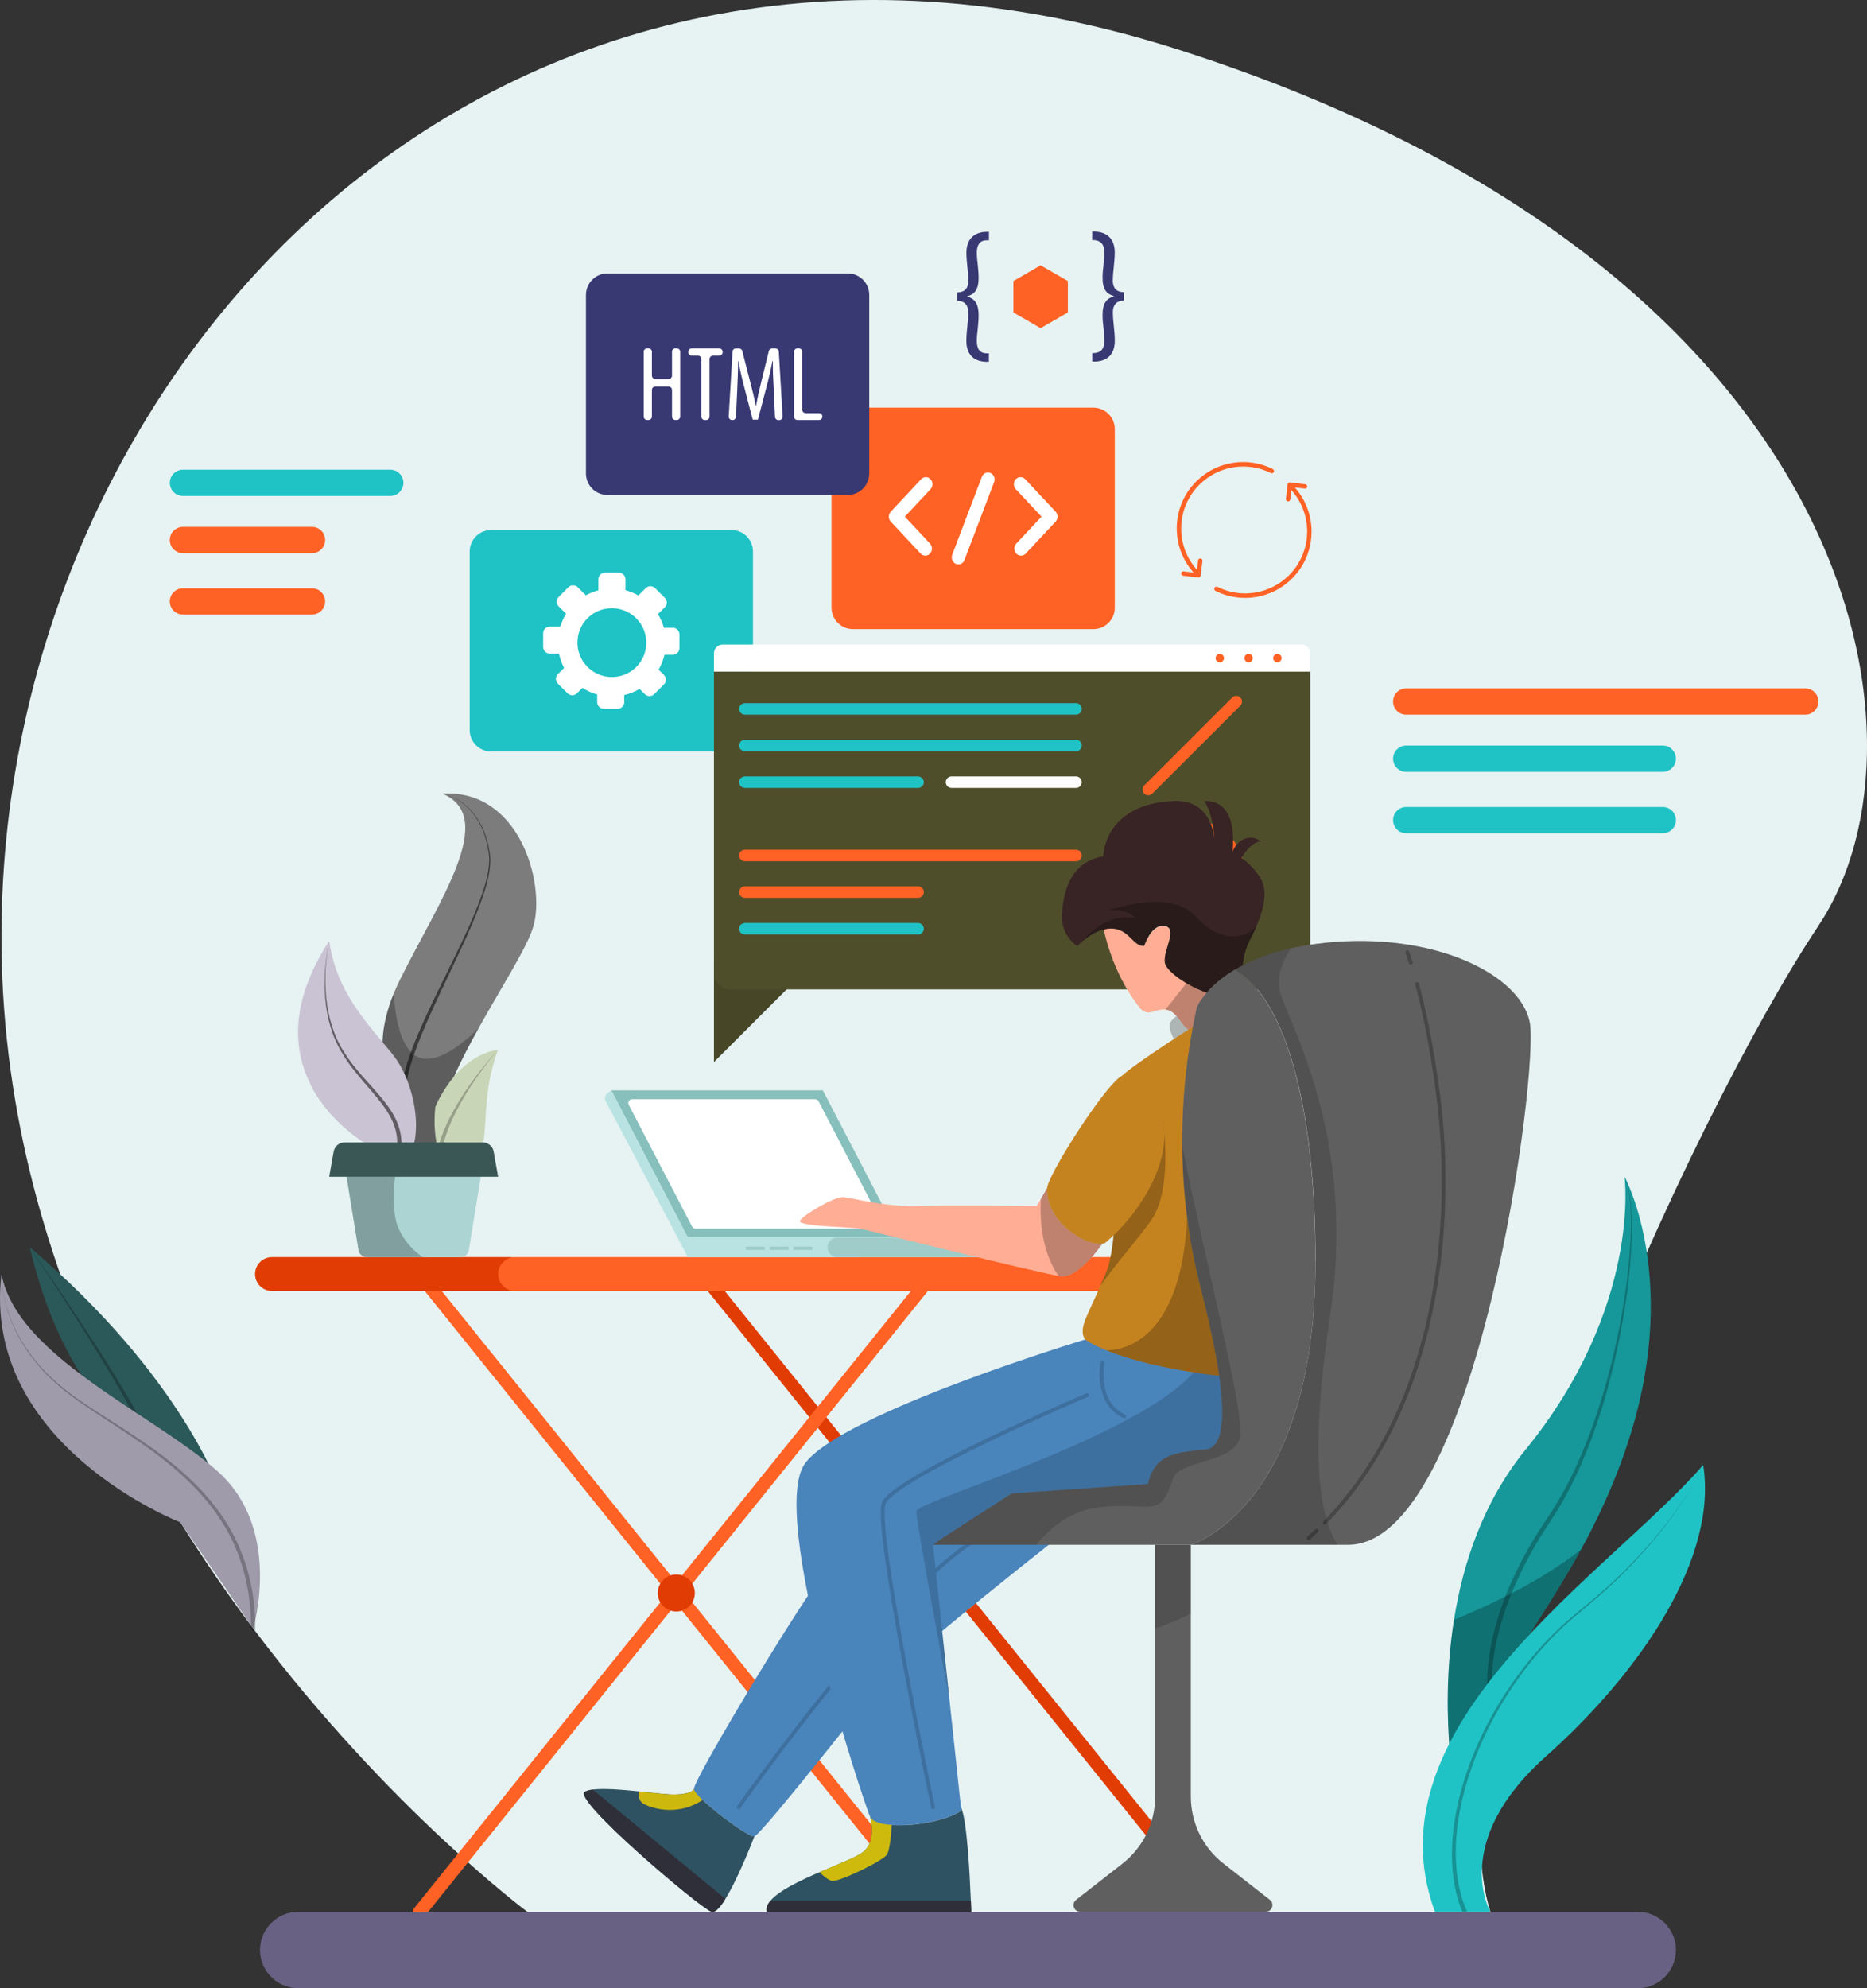 <svg width="403" height="429" viewBox="0 0 403 429" fill="none" xmlns="http://www.w3.org/2000/svg">
<rect x="0" y="0" width="403" height="429" fill="#333333" stroke="none"/>
<path d="M392.524 199.761C365.381 240.359 307.444 365.915 321.701 412.507L113.875 412.554C113.875 412.554 83.848 390.216 54.671 351.396C49.368 344.345 44.1 336.736 39.041 328.628C33.668 320.033 28.551 310.868 23.9 301.168C10.363 273.034 0.711 240.452 0.327 204.419C-1.033 79.722 107.014 -36.17 254.008 10.595C401.001 57.361 419.655 159.163 392.512 199.749L392.524 199.761Z" fill="#E7F2F2"/>
<path d="M262.486 413.971C262.067 413.971 261.66 413.785 261.369 413.436L150.543 275.799C150.054 275.183 150.147 274.289 150.764 273.79C151.38 273.302 152.275 273.395 152.775 274.01L263.602 411.648C264.102 412.263 263.998 413.158 263.381 413.657C263.114 413.866 262.8 413.971 262.486 413.971Z" fill="#E03C03"/>
<path d="M90.571 413.971C90.257 413.971 89.943 413.866 89.676 413.657C89.059 413.158 88.966 412.263 89.455 411.648L200.281 274.01C200.782 273.395 201.677 273.302 202.293 273.79C202.91 274.289 203.003 275.183 202.514 275.799L91.688 413.436C91.408 413.785 90.99 413.971 90.571 413.971Z" fill="#FF6224"/>
<path d="M201.398 413.971C200.979 413.971 200.572 413.785 200.281 413.436L89.455 275.799C88.966 275.183 89.059 274.289 89.676 273.79C90.292 273.302 91.188 273.395 91.688 274.01L202.514 411.648C203.014 412.263 202.91 413.158 202.293 413.657C202.026 413.866 201.712 413.971 201.398 413.971Z" fill="#FF6224"/>
<path d="M110.212 278.564H58.718C56.694 278.564 55.055 276.926 55.055 274.905C55.055 272.883 56.694 271.246 58.718 271.246H110.212C112.236 271.246 113.875 272.883 113.875 274.905C113.875 276.926 112.236 278.564 110.212 278.564Z" fill="#E03C03"/>
<path d="M258.357 278.564H111.189C109.165 278.564 107.525 276.926 107.525 274.905C107.525 272.883 109.165 271.246 111.189 271.246H258.357V278.552V278.564Z" fill="#FF6224"/>
<path d="M149.983 343.729C149.983 345.936 148.192 347.725 145.983 347.725C143.773 347.725 141.982 345.936 141.982 343.729C141.982 341.522 143.773 339.733 145.983 339.733C148.192 339.733 149.983 341.522 149.983 343.729Z" fill="#E03C03"/>
<path d="M211.073 343.729C211.073 345.936 209.282 347.725 207.073 347.725C204.863 347.725 203.072 345.936 203.072 343.729C203.072 341.522 204.863 339.733 207.073 339.733C209.282 339.733 211.073 341.522 211.073 343.729Z" fill="#FFC947"/>
<path d="M157.891 114.361H106.025C103.462 114.361 101.385 116.436 101.385 118.995V157.525C101.385 160.085 103.462 162.16 106.025 162.16H157.891C160.454 162.16 162.531 160.085 162.531 157.525V118.995C162.531 116.436 160.454 114.361 157.891 114.361Z" fill="#20C3C5"/>
<path d="M145.226 135.467H143.307C143.017 134.421 142.575 133.422 142.016 132.516L143.493 131.041C144.063 130.472 144.063 129.566 143.493 128.997L141.412 126.918C140.842 126.348 139.935 126.348 139.365 126.918L137.795 128.486C136.923 127.998 135.992 127.615 135.004 127.359V125.001C135.004 124.199 134.353 123.561 133.562 123.561H130.608C129.806 123.561 129.166 124.211 129.166 125.001V127.382C128.212 127.626 127.305 127.986 126.456 128.451L124.724 126.72C124.154 126.151 123.247 126.151 122.677 126.72L120.595 128.799C120.025 129.369 120.025 130.275 120.595 130.844L122.2 132.447C121.665 133.295 121.247 134.224 120.944 135.2H118.688C117.886 135.2 117.246 135.85 117.246 136.64V139.591C117.246 140.392 117.897 141.031 118.688 141.031H120.665C120.886 142.123 121.258 143.157 121.77 144.121L120.421 145.468C119.851 146.037 119.851 146.943 120.421 147.513L122.503 149.592C123.072 150.161 123.979 150.161 124.549 149.592L125.724 148.419C126.701 149.058 127.771 149.545 128.91 149.859V151.497C128.91 152.298 129.561 152.937 130.352 152.937H133.306C134.109 152.937 134.748 152.287 134.748 151.497V149.975C135.934 149.696 137.039 149.243 138.051 148.639L139.179 149.766C139.749 150.335 140.656 150.335 141.226 149.766L143.307 147.687C143.877 147.118 143.877 146.212 143.307 145.642L142.156 144.492C142.726 143.505 143.156 142.436 143.424 141.286H145.214C146.017 141.286 146.656 140.636 146.656 139.846V136.896C146.656 136.094 146.005 135.455 145.214 135.455L145.226 135.467ZM133.527 145.944C128.294 146.932 123.793 142.436 124.782 137.209C125.34 134.282 127.689 131.936 130.62 131.378C135.853 130.391 140.353 134.886 139.365 140.113C138.807 143.04 136.458 145.387 133.527 145.944Z" fill="white"/>
<path d="M235.993 87.958H184.126C181.564 87.958 179.486 90.033 179.486 92.593V131.123C179.486 133.682 181.564 135.757 184.126 135.757H235.993C238.555 135.757 240.633 133.682 240.633 131.123V92.593C240.633 90.033 238.555 87.958 235.993 87.958Z" fill="#FF6224"/>
<path d="M199.732 119.89C199.372 119.89 199 119.739 198.721 119.449L192.278 112.56C191.72 111.968 191.72 110.992 192.278 110.4L198.837 103.395C199.395 102.803 200.302 102.803 200.86 103.395C201.419 103.988 201.419 104.952 200.86 105.556L195.313 111.48L200.744 117.288C201.302 117.881 201.302 118.845 200.744 119.449C200.465 119.751 200.105 119.89 199.732 119.89Z" fill="white"/>
<path d="M220.387 119.89C220.026 119.89 219.654 119.739 219.375 119.449C218.817 118.856 218.817 117.881 219.375 117.288L224.817 111.48L219.27 105.556C218.712 104.964 218.712 104 219.27 103.395C219.828 102.803 220.735 102.803 221.294 103.395L227.853 110.4C228.12 110.69 228.271 111.074 228.271 111.48C228.271 111.887 228.12 112.27 227.853 112.56L221.41 119.449C221.131 119.751 220.77 119.89 220.398 119.89H220.387Z" fill="white"/>
<path d="M206.861 121.783C206.686 121.783 206.5 121.749 206.326 121.667C205.593 121.354 205.244 120.459 205.546 119.681L211.942 102.884C212.245 102.106 213.071 101.723 213.803 102.048C214.536 102.362 214.885 103.256 214.582 104.034L208.186 120.831C207.965 121.423 207.43 121.783 206.861 121.783Z" fill="white"/>
<path d="M154.111 206.545V229.161L174.916 208.369" fill="#474627"/>
<path d="M156.042 139.068H280.893C281.963 139.068 282.824 139.927 282.824 140.996V144.946H154.111V140.996C154.111 139.927 154.972 139.068 156.042 139.068Z" fill="white"/>
<path d="M154.111 144.934H282.824V209.89C282.824 211.877 281.219 213.48 279.23 213.48H157.705C155.716 213.48 154.111 211.877 154.111 209.89V144.934Z" fill="#4F4E2B"/>
<path d="M276.636 141.995C276.636 142.495 276.229 142.901 275.729 142.901C275.229 142.901 274.822 142.495 274.822 141.995C274.822 141.496 275.229 141.089 275.729 141.089C276.229 141.089 276.636 141.496 276.636 141.995Z" fill="#FF6224"/>
<path d="M270.425 141.995C270.425 142.495 270.018 142.901 269.518 142.901C269.018 142.901 268.611 142.495 268.611 141.995C268.611 141.496 269.018 141.089 269.518 141.089C270.018 141.089 270.425 141.496 270.425 141.995Z" fill="#FF6224"/>
<path d="M264.205 141.995C264.205 142.495 263.798 142.901 263.298 142.901C262.798 142.901 262.391 142.495 262.391 141.995C262.391 141.496 262.798 141.089 263.298 141.089C263.798 141.089 264.205 141.496 264.205 141.995Z" fill="#FF6224"/>
<path d="M232.261 154.203H160.787C160.101 154.203 159.543 153.646 159.543 152.96C159.543 152.275 160.101 151.718 160.787 151.718H232.261C232.947 151.718 233.505 152.275 233.505 152.96C233.505 153.646 232.947 154.203 232.261 154.203Z" fill="#20C3C5"/>
<path d="M232.261 162.102H160.787C160.101 162.102 159.543 161.545 159.543 160.859C159.543 160.174 160.101 159.616 160.787 159.616H232.261C232.947 159.616 233.505 160.174 233.505 160.859C233.505 161.545 232.947 162.102 232.261 162.102Z" fill="#20C3C5"/>
<path d="M198.164 170.013H160.787C160.101 170.013 159.543 169.455 159.543 168.77C159.543 168.084 160.101 167.527 160.787 167.527H198.164C198.85 167.527 199.408 168.084 199.408 168.77C199.408 169.455 198.85 170.013 198.164 170.013Z" fill="#20C3C5"/>
<path d="M232.261 185.834H160.787C160.101 185.834 159.543 185.276 159.543 184.591C159.543 183.905 160.101 183.348 160.787 183.348H232.261C232.947 183.348 233.505 183.905 233.505 184.591C233.505 185.276 232.947 185.834 232.261 185.834Z" fill="#FF6224"/>
<path d="M198.164 193.732H160.787C160.101 193.732 159.543 193.175 159.543 192.489C159.543 191.804 160.101 191.247 160.787 191.247H198.164C198.85 191.247 199.408 191.804 199.408 192.489C199.408 193.175 198.85 193.732 198.164 193.732Z" fill="#FF6224"/>
<path d="M198.164 201.643H160.787C160.101 201.643 159.543 201.085 159.543 200.4C159.543 199.715 160.101 199.157 160.787 199.157H198.164C198.85 199.157 199.408 199.715 199.408 200.4C199.408 201.085 198.85 201.643 198.164 201.643Z" fill="#20C3C5"/>
<path d="M232.26 170.013H205.397C204.711 170.013 204.152 169.455 204.152 168.77C204.152 168.084 204.711 167.527 205.397 167.527H232.26C232.946 167.527 233.505 168.084 233.505 168.77C233.505 169.455 232.946 170.013 232.26 170.013Z" fill="white"/>
<path d="M267.728 152.263L248.738 171.232C248.249 171.72 247.47 171.72 246.982 171.232C246.493 170.744 246.493 169.955 246.982 169.478L265.972 150.509C266.461 150.022 267.251 150.022 267.728 150.509C268.217 150.997 268.217 151.787 267.728 152.263Z" fill="#FF6224"/>
<path d="M268.264 190.729C269.691 184.718 265.97 178.689 259.951 177.263C253.933 175.838 247.898 179.556 246.471 185.567C245.044 191.578 248.765 197.607 254.784 199.032C260.802 200.458 266.837 196.74 268.264 190.729Z" fill="#FF6224"/>
<path d="M255.891 195.94C255.891 199.436 253.053 202.27 249.553 202.27C246.052 202.27 243.215 199.436 243.215 195.94C243.215 192.443 246.052 189.609 249.553 189.609C253.053 189.609 255.891 192.443 255.891 195.94Z" fill="#20C3C5"/>
<path d="M131.959 235.271H177.615L194.129 267.017H148.473L131.959 235.271Z" fill="#86BFBC"/>
<path d="M149.391 264.671L135.715 238.384C135.424 237.838 135.831 237.176 136.448 237.176H175.952C176.266 237.176 176.545 237.35 176.685 237.617L190.361 263.904C190.652 264.45 190.245 265.112 189.628 265.112H150.124C149.81 265.112 149.531 264.938 149.391 264.671Z" fill="white"/>
<path d="M185.454 267.017H148.473V271.257H185.454V267.017Z" fill="#B8E3E2"/>
<path d="M217.224 267.017H180.732C179.557 267.017 178.615 267.97 178.615 269.131C178.615 270.305 179.569 271.246 180.732 271.246H217.224C218.399 271.246 219.341 270.293 219.341 269.131C219.341 267.958 218.387 267.017 217.224 267.017Z" fill="#9FCCC9"/>
<path d="M148.472 267.017L131.958 235.271L131.133 235.887C130.598 236.282 130.435 237.013 130.749 237.606L148.472 271.246V267.006V267.017Z" fill="#B8E3E2"/>
<path d="M165.09 268.992H161.02V269.701H165.09V268.992Z" fill="#9FCCC9"/>
<path d="M170.207 268.992H166.137V269.701H170.207V268.992Z" fill="#9FCCC9"/>
<path d="M175.336 268.992H171.266V269.701H175.336V268.992Z" fill="#9FCCC9"/>
<path d="M231.714 329.139C231.714 329.139 193.838 358.597 187.837 366.078C185.569 368.912 181.627 373.872 177.534 378.96C170.812 387.312 163.683 396.024 162.834 396.233C161.485 396.57 150.123 387.928 149.775 386.069C149.565 384.908 159.915 367.17 168.87 352.906C174.324 344.24 179.255 336.841 180.988 335.238C185.569 330.998 213.735 316.095 213.735 316.095L231.714 329.139Z" fill="#4984BB"/>
<g style="mix-blend-mode:overlay" opacity="0.15">
<path d="M159.439 389.949C159.439 389.949 194.816 339.64 212.585 331.172" stroke="black" stroke-width="0.82" stroke-miterlimit="10" stroke-linecap="round"/>
</g>
<path d="M271.185 199.97C270.789 200.888 270.324 201.829 269.812 202.804C267.045 208.09 269.091 213.387 265.928 214.734C265.742 214.815 265.533 214.885 265.289 214.931C261.218 215.838 251.834 210.413 251.415 207.706C251.008 205 254.311 200.353 251.415 199.796C248.519 199.238 246.961 204.094 246.961 204.094C244.577 204.338 243.74 200.353 239.832 200.353C239.286 200.353 238.739 200.435 238.216 200.563C236.378 201.016 234.773 202.154 233.738 203.025C232.983 203.664 232.541 204.163 232.541 204.163C232.541 204.163 229.063 201.968 229.226 197.647C229.505 190.794 232.029 185.787 238.134 184.777C238.809 177.156 245.089 173.079 253.485 172.824C260.846 172.591 261.951 179.201 262.114 180.85C262.044 179.619 261.707 175.588 259.951 172.824C263.637 172.661 266.882 175.286 266.033 183.847C266.882 181.303 269.847 179.689 272.138 181.559C270.022 181.559 267.987 185.113 267.987 185.113C267.987 185.113 270.475 186.705 272.161 189.644C273.569 192.071 273.034 195.649 271.161 199.982L271.185 199.97Z" fill="#382424"/>
<path d="M265.939 214.746L265.846 216L265.521 220.449C265.521 220.449 258.741 226.234 254.903 220.449C254.88 220.414 254.856 220.368 254.822 220.333C253.635 218.567 252.554 217.952 251.577 217.835C249.449 217.58 247.739 219.648 245.972 217.406C240.913 210.994 238.89 203.548 238.238 200.574C238.762 200.446 239.308 200.365 239.855 200.365C243.762 200.365 244.599 204.349 246.983 204.105C246.983 204.105 248.542 199.25 251.437 199.808C254.333 200.365 251.03 205.011 251.437 207.718C251.624 208.926 253.589 210.68 256.078 212.155C258.985 213.898 262.602 215.268 264.893 215.013C265.032 214.99 265.172 214.978 265.3 214.943C265.532 214.897 265.741 214.815 265.939 214.746Z" fill="#FFAD94"/>
<g style="mix-blend-mode:overlay" opacity="0.25">
<path d="M266.986 223.016C263.927 225.095 258.334 225.444 258.334 225.444L253.752 224.77C253.752 224.77 251.833 221.994 252.728 220.449C252.903 220.147 253.333 219.729 253.938 219.229C255.17 218.219 257.147 216.929 259.194 215.861C261.311 214.769 263.485 213.898 265.055 213.805C268.905 213.584 270.033 220.925 266.974 223.016H266.986Z" fill="black"/>
</g>
<path d="M266.091 297.184C259.276 298.496 244.856 294.489 237.96 291.388C235.925 290.47 234.529 289.634 234.204 289.053C232.878 286.718 234.204 284.941 237.495 277.541C237.867 276.705 238.251 275.799 238.669 274.823C240.902 269.584 240.902 258.41 240.902 248.78C240.879 240.533 240.832 233.424 242.147 232.158C244.996 229.416 259.195 220.449 259.195 220.449L262.021 235.166C262.021 235.166 263.626 242.635 265.3 252.393C268.405 270.351 271.813 296.08 266.091 297.184Z" fill="#C58320"/>
<path d="M270.836 303.724C270.836 304.398 264.044 320.207 258.357 322.472C252.671 324.737 218.364 322.24 218.364 322.24L201.397 333.321L204.944 366.694L207.421 389.949L207.503 390.704C202.316 394.084 189.245 395.002 187.838 392.086V392.063C186.477 389.124 165.672 326.549 173.813 315.7C181.953 304.862 234.192 289.041 234.192 289.041C235.552 289.901 237.134 290.691 238.855 291.376C244.658 293.757 252.043 295.244 257.648 296.115C259.811 296.452 261.707 296.696 263.149 296.87C264.974 297.091 266.079 297.172 266.079 297.172C266.079 297.172 270.824 303.038 270.824 303.724H270.836Z" fill="#4984BB"/>
<path d="M209.654 412.507H165.544C165.323 411.729 165.626 410.939 166.289 410.137C168.079 407.988 172.557 405.828 176.883 403.969C180.988 402.204 184.93 400.682 186.244 399.637C189.361 397.174 187.919 392.388 187.838 392.086C188.314 393.062 190.117 393.619 192.489 393.782C197.164 394.119 204.06 392.957 207.503 390.715L207.421 389.96C208.735 392.469 209.352 404.875 209.561 410.149C209.619 411.601 209.642 412.519 209.642 412.519L209.654 412.507Z" fill="#2E5261"/>
<path d="M192.489 393.771C192.361 395.873 192.047 399.277 191.443 400.183C190.536 401.542 180.813 406.281 179.465 405.828C178.592 405.538 177.522 404.597 176.883 403.958C180.988 402.192 184.93 400.671 186.244 399.625C189.361 397.162 187.919 392.377 187.838 392.075C188.314 393.05 190.117 393.608 192.489 393.771Z" fill="#CDBA0D"/>
<path d="M209.654 412.507H165.544C165.323 411.729 165.626 410.939 166.289 410.137H209.573C209.631 411.589 209.654 412.507 209.654 412.507Z" fill="#2F2F39"/>
<path d="M162.835 396.233C162.835 396.233 159.485 405.061 156.578 409.719C155.427 411.578 154.334 412.786 153.566 412.495C150.857 411.473 123.598 388.323 126.203 386.638C126.586 386.394 127.191 386.22 127.959 386.127C130.331 385.825 134.262 386.15 137.89 386.522C141.007 386.847 143.914 387.196 145.426 387.196C149.275 387.196 149.775 386.069 149.775 386.069C149.856 386.511 150.589 387.359 151.659 388.392C155.031 391.587 161.8 396.489 162.835 396.233Z" fill="#2E5261"/>
<path d="M151.659 388.392C145.879 392.214 139.855 389.914 138.669 389.043C137.797 388.404 137.797 387.219 137.89 386.534C141.006 386.859 143.914 387.208 145.426 387.208C149.275 387.208 149.775 386.081 149.775 386.081C149.856 386.522 150.589 387.37 151.659 388.404V388.392Z" fill="#CDB90D"/>
<path d="M156.578 409.731C155.427 411.589 154.334 412.797 153.566 412.507C150.857 411.485 123.598 388.334 126.203 386.65C126.586 386.406 127.191 386.232 127.959 386.139L156.59 409.731H156.578Z" fill="#2F2F39"/>
<path d="M237.97 268.342C235.842 271.304 232.016 275.834 228.876 275.381C228.76 275.358 228.644 275.346 228.481 275.311C222.48 274.254 187.22 265.426 185.557 265.089C183.86 264.752 171.998 264.648 172.672 263.393C173.347 262.15 180.138 258.201 181.941 258.294C183.755 258.387 190.884 260.454 198.001 260.222C205.129 260.001 223.783 260.222 223.783 260.222L224.69 258.665L226.027 256.365C225.655 263.265 233.982 268.899 237.97 268.33V268.342Z" fill="#FFAD94"/>
<g style="mix-blend-mode:overlay" opacity="0.15">
<path d="M237.971 294.071C237.971 294.071 236.343 302.713 242.681 305.594" stroke="black" stroke-width="0.82" stroke-miterlimit="10" stroke-linecap="round"/>
</g>
<g style="mix-blend-mode:overlay" opacity="0.15">
<path d="M234.644 301.017C234.644 301.017 192.756 318.859 190.744 324.4C188.732 329.941 201.396 389.949 201.396 389.949" stroke="black" stroke-width="0.82" stroke-miterlimit="10" stroke-linecap="round"/>
</g>
<g style="mix-blend-mode:overlay" opacity="0.15">
<path d="M270.836 303.724C270.836 304.397 264.045 320.207 258.358 322.472C252.671 324.737 218.365 322.239 218.365 322.239L201.398 333.321L204.945 366.694C204.945 366.694 197.781 328.582 197.781 326.084C197.781 323.959 245.159 310.345 257.649 296.115C262.545 296.882 266.08 297.172 266.08 297.172C266.08 297.172 270.825 303.038 270.825 303.724H270.836Z" fill="black"/>
</g>
<g style="mix-blend-mode:overlay" opacity="0.25">
<path d="M248.495 263.289C245.553 267.447 240.808 272.744 237.482 277.53C237.855 276.693 238.238 275.787 238.657 274.812C240.89 269.573 240.89 258.398 240.89 248.769L251.042 242.055C251.042 242.055 253.24 256.563 248.495 263.289Z" fill="black"/>
</g>
<path d="M239.82 267.064C239.378 267.459 238.936 267.865 238.483 268.237C238.32 268.295 238.145 268.33 237.959 268.353C233.97 268.911 225.644 263.289 226.016 256.389C226.039 255.878 226.458 254.844 227.121 253.508C230.528 246.643 240.785 231.368 242.669 232.065C242.669 232.065 249.251 233.087 251.042 242.066C252.717 250.5 246.67 260.733 239.82 267.076V267.064Z" fill="#C58320"/>
<g style="mix-blend-mode:overlay" opacity="0.25">
<path d="M263.161 296.87C261.719 296.696 259.823 296.452 257.66 296.115C252.043 295.244 244.67 293.746 238.867 291.376C243.984 291.19 254.939 287.833 256.265 262.778C256.869 267.47 257.765 272.326 259.021 277.298C260.707 283.907 262.3 290.877 263.161 296.87Z" fill="black"/>
</g>
<g style="mix-blend-mode:overlay" opacity="0.25">
<path d="M260.451 214.235C259.928 214.839 259.521 215.396 259.207 215.861C257.16 216.929 255.183 218.219 253.95 219.229C253.09 218.288 252.299 217.917 251.566 217.835L256.079 212.155C257.451 212.98 258.986 213.712 260.463 214.235H260.451Z" fill="black"/>
</g>
<g style="mix-blend-mode:overlay" opacity="0.25">
<path d="M237.97 268.342C235.842 271.304 232.016 275.834 228.876 275.381C228.76 275.358 228.644 275.346 228.481 275.311C224.597 269.701 224.457 262.348 224.678 258.677L226.015 256.377C225.643 263.277 233.97 268.911 237.959 268.342H237.97Z" fill="black"/>
</g>
<g style="mix-blend-mode:overlay" opacity="0.25">
<path d="M271.185 199.97C270.789 200.888 270.324 201.829 269.812 202.805C268.452 205.395 268.266 207.985 268.033 210.123C267.58 209.774 267.114 209.449 266.649 209.17C263.707 210.924 261.73 212.736 260.451 214.223C256.299 212.748 251.717 209.577 251.438 207.706C251.031 205 254.334 200.354 251.438 199.796C248.543 199.238 246.984 204.094 246.984 204.094C244.6 204.338 243.763 200.354 239.855 200.354C239.309 200.354 238.762 200.435 238.239 200.563C236.402 201.016 234.797 202.154 233.762 203.025C233.762 203.025 238.158 196.857 245.065 198.1C245.065 198.1 244.054 196.183 239.414 196.404C249.136 193.233 255.357 194.488 258.358 197.984C260.8 200.841 266.545 204.384 271.208 199.959L271.185 199.97Z" fill="black"/>
</g>
<path d="M290.965 333.321H257.031C257.031 333.321 283.953 325.411 283.953 272.094C283.953 271.408 283.953 270.735 283.953 270.061C283.674 234.423 276.057 214.781 266.66 209.17C269.602 207.428 273.51 205.767 278.685 204.617C280.941 204.106 283.43 203.699 286.174 203.409C309.409 201.039 327.97 210.134 330.179 220.438C332.377 230.729 318.794 333.321 290.989 333.321H290.965Z" fill="#5F5F5F"/>
<path d="M283.953 272.094C283.953 325.411 257.031 333.321 257.031 333.321H201.396L203.711 331.672L218.364 322.24L247.762 320.207C249.344 313.655 253.647 313.435 260.206 312.749C264.02 312.354 264.392 305.919 263.229 297.416C262.38 291.295 260.741 284.093 259.008 277.286C257.752 272.314 256.845 267.459 256.252 262.766C255.542 257.283 255.228 252.045 255.193 247.108C255.112 235.875 256.473 226.269 257.926 219.322C258.054 218.649 258.205 217.998 258.345 217.383C258.345 217.359 258.345 217.336 258.345 217.313C258.473 217.022 259.054 215.826 260.427 214.223C261.706 212.725 263.683 210.901 266.625 209.158C267.09 209.437 267.555 209.762 268.009 210.111C276.754 216.767 283.65 236.189 283.918 270.049C283.918 270.723 283.918 271.397 283.918 272.082L283.953 272.094Z" fill="#5F5F5F"/>
<path d="M273.218 412.507H233.167C231.795 412.507 231.202 410.776 232.283 409.928L242.308 402.099C246.75 398.614 249.355 393.283 249.355 387.649V333.333H257.042V387.649C257.042 393.283 259.635 398.626 264.089 402.099L274.102 409.928C275.184 410.776 274.591 412.507 273.218 412.507Z" fill="#5F5F5F"/>
<g style="mix-blend-mode:overlay" opacity="0.25">
<path d="M303.77 205.465C303.77 205.465 304.06 206.208 304.537 207.706" stroke="black" stroke-width="0.82" stroke-miterlimit="10" stroke-linecap="round"/>
<path d="M305.886 212.33C307.246 217.429 309.014 225.363 310.421 236.177C314.061 264.23 310.363 303.619 285.941 328.559" stroke="black" stroke-width="0.82" stroke-miterlimit="10" stroke-linecap="round"/>
<path d="M284.209 330.266C283.639 330.812 283.058 331.347 282.465 331.881" stroke="black" stroke-width="0.82" stroke-miterlimit="10" stroke-linecap="round"/>
</g>
<g style="mix-blend-mode:overlay" opacity="0.15">
<path d="M257.031 333.321V348.155C254.368 349.537 251.658 350.606 249.344 351.384V333.321H257.031Z" fill="black"/>
</g>
<g style="mix-blend-mode:overlay" opacity="0.15">
<path d="M267.672 310.275C265.857 315.921 254.565 314.91 253.193 319.092C250.286 327.955 248.669 324.052 237.494 325.19C231.098 325.841 226.458 329.929 223.655 333.333H201.408L203.722 331.683L218.375 322.251L247.774 320.219C249.356 313.667 253.658 313.446 260.217 312.761C264.032 312.366 264.404 305.931 263.241 297.428C262.392 291.306 260.752 284.105 259.019 277.298C257.764 272.326 256.856 267.471 256.263 262.778C255.554 257.295 255.24 252.056 255.205 247.119C259.554 269.77 269.021 306.094 267.672 310.275Z" fill="black"/>
</g>
<g style="mix-blend-mode:overlay" opacity="0.15">
<path d="M283.953 272.094C283.953 271.408 283.953 270.735 283.953 270.061C283.674 234.423 276.057 214.781 266.66 209.17C269.603 207.428 273.51 205.767 278.685 204.617C277.138 206.847 275.51 210.204 276.278 213.793C277.638 220.136 293.024 244.529 287.139 283.617C282.895 311.82 284.302 326.491 288.733 333.321H257.043C257.043 333.321 283.965 325.411 283.965 272.094H283.953Z" fill="black"/>
</g>
<g style="mix-blend-mode:overlay" opacity="0.25">
<path d="M89.803 243.054C89.779 244.285 89.675 245.458 89.442 246.492H78.522C75.312 244.366 70.079 240.15 66.939 233.831C69.858 237.002 74.847 240.87 79.929 242.055C84.36 243.077 87.663 242.647 89.803 243.054Z" fill="black"/>
</g>
<path d="M115.166 199.761C113.945 204.187 108.362 212.759 103.257 221.948C97.675 231.972 92.686 242.705 94.64 249.524C95.128 251.231 95.349 252.486 95.349 253.392C95.373 256.354 93.117 255.436 90.837 253.752C88.511 252.033 86.162 249.524 86.162 249.524L86.337 236.305C86.337 236.305 78.836 229.417 84.999 214.362C85.395 213.41 85.837 212.423 86.337 211.4C94.814 194.29 107.537 176.332 95.489 171.244C112.119 170.222 117.712 190.526 115.166 199.773V199.761Z" fill="#7C7C7C"/>
<g style="mix-blend-mode:overlay" opacity="0.53">
<path d="M95.488 171.221C98.605 171.894 101.315 173.985 103.036 176.645C103.501 177.296 103.827 178.028 104.199 178.725C104.478 179.468 104.827 180.188 105.024 180.966C105.245 181.733 105.466 182.5 105.571 183.29L105.78 184.463L105.85 185.659C105.78 188.877 104.757 191.944 103.699 194.929C102.594 197.903 101.315 200.818 99.989 203.699C97.337 209.46 94.488 215.129 91.965 220.937C90.72 223.841 89.523 226.768 88.639 229.788C88.185 231.287 87.848 232.82 87.65 234.353C87.453 235.887 87.476 237.455 87.964 238.837C88.046 239.093 87.918 239.371 87.674 239.453C87.429 239.546 87.15 239.406 87.069 239.162C86.522 237.536 86.557 235.84 86.766 234.249C86.999 232.646 87.371 231.078 87.848 229.544C88.79 226.489 90.034 223.551 91.325 220.647C93.93 214.85 96.849 209.216 99.57 203.501C100.931 200.644 102.233 197.752 103.373 194.801C104.466 191.851 105.513 188.807 105.617 185.659L105.559 184.486L105.373 183.325C105.269 182.535 105.071 181.78 104.85 181.013C104.676 180.246 104.327 179.526 104.059 178.783C103.699 178.074 103.385 177.354 102.931 176.703C101.257 174.043 98.582 171.929 95.477 171.221H95.488Z" fill="black"/>
</g>
<path d="M107.525 226.466C102.443 239.848 107.525 250.012 99.896 251.452C96.407 252.114 94.86 249.536 94.221 246.527C93.465 242.973 93.965 238.837 93.965 238.837C93.965 238.837 95.256 235.527 97.977 232.321C100.198 229.707 103.35 227.163 107.525 226.478V226.466Z" fill="#C8D5B7"/>
<path d="M89.802 243.054C89.778 246.167 89.069 248.815 87.627 250.197C87.487 250.337 87.336 250.465 87.208 250.569C83.603 253.485 81.301 248.141 81.301 248.141C81.301 248.141 71.707 243.414 66.95 233.819C63.31 226.454 62.496 216.198 71.067 203.025C72.323 212.411 77.475 218.8 82.58 224.863C83.22 225.63 83.848 226.373 84.476 227.128C88.011 231.356 89.86 237.861 89.813 243.042L89.802 243.054Z" fill="#CAC3D3"/>
<g style="mix-blend-mode:overlay" opacity="0.53">
<path d="M71.067 203.037C70.242 207.068 70.032 211.226 70.416 215.315C70.847 219.392 71.975 223.434 74.184 226.884C76.312 230.392 79.278 233.273 81.964 236.433C83.301 238.012 84.581 239.697 85.488 241.613C86.395 243.53 86.813 245.714 86.639 247.851C86.616 248.118 86.383 248.304 86.127 248.281C85.86 248.258 85.674 248.025 85.697 247.77C85.895 245.795 85.558 243.786 84.732 241.962C83.918 240.127 82.708 238.477 81.418 236.886C78.824 233.726 75.882 230.741 73.789 227.128C71.602 223.574 70.544 219.439 70.195 215.338C69.893 211.215 70.172 207.056 71.079 203.037H71.067Z" fill="black"/>
</g>
<g style="mix-blend-mode:overlay" opacity="0.25">
<path d="M107.536 226.466C106.083 228.151 104.722 229.916 103.431 231.728C102.14 233.54 100.908 235.399 99.814 237.316C97.617 241.149 95.744 245.261 95.128 249.57C95.093 249.849 94.849 250.023 94.593 249.989C94.337 249.954 94.151 249.71 94.186 249.454V249.443C95 244.936 97.058 240.858 99.407 237.072C100.594 235.167 101.896 233.355 103.245 231.589C104.606 229.823 106.024 228.104 107.548 226.466H107.536Z" fill="black"/>
</g>
<path d="M104.442 249.837L101.186 269.805C101.023 270.642 100.291 271.246 99.43 271.246H79.149C78.288 271.246 77.555 270.642 77.393 269.805L74.741 253.601L74.136 249.849C73.939 248.757 74.776 247.747 75.892 247.747H102.686C103.803 247.747 104.64 248.757 104.442 249.849V249.837Z" fill="#ABD4D3"/>
<path d="M107.524 253.915H71.055L72.02 248.478C72.229 247.34 73.218 246.504 74.381 246.504H104.21C105.361 246.504 106.361 247.34 106.559 248.478L107.524 253.915Z" fill="#3A5755"/>
<g style="mix-blend-mode:overlay" opacity="0.25">
<path d="M93.965 238.837C93.965 238.837 93.465 242.949 94.209 246.504H89.441C89.674 245.47 89.778 244.297 89.802 243.065C89.848 237.885 87.988 231.38 84.464 227.151C83.836 226.396 83.208 225.665 82.568 224.898C82.65 221.971 83.313 218.474 84.987 214.362C85.266 219.16 86.441 227.512 91.244 228.394C94.884 229.056 99.64 225.444 103.257 221.948C101.338 225.374 99.512 228.894 97.989 232.321C95.267 235.538 93.977 238.837 93.977 238.837H93.965Z" fill="black"/>
</g>
<g style="mix-blend-mode:overlay" opacity="0.25">
<path d="M91.268 271.257H79.162C78.301 271.257 77.569 270.653 77.406 269.817L74.812 253.926H85.279C85.023 256.157 84.709 260.303 85.5 263.533C86.116 266.088 88.361 269.375 91.279 271.269L91.268 271.257Z" fill="black"/>
</g>
<path d="M182.987 58.999H131.121C128.558 58.999 126.48 61.074 126.48 63.634V102.164C126.48 104.724 128.558 106.799 131.121 106.799H182.987C185.55 106.799 187.627 104.724 187.627 102.164V63.634C187.627 61.074 185.55 58.999 182.987 58.999Z" fill="#383873"/>
<path d="M140.715 75.9V81.046C140.715 81.453 141.052 81.789 141.459 81.789H144.308C144.715 81.789 145.053 81.453 145.053 81.046V75.9C145.053 75.494 145.39 75.157 145.797 75.157H146.076C146.483 75.157 146.82 75.494 146.82 75.9V89.886C146.82 90.292 146.483 90.629 146.076 90.629H145.797C145.39 90.629 145.053 90.292 145.053 89.886V84.147C145.053 83.741 144.715 83.404 144.308 83.404H141.459C141.052 83.404 140.715 83.741 140.715 84.147V89.886C140.715 90.292 140.378 90.629 139.971 90.629H139.692C139.285 90.629 138.947 90.292 138.947 89.886V75.9C138.947 75.494 139.285 75.157 139.692 75.157H139.971C140.378 75.157 140.715 75.494 140.715 75.9Z" fill="white"/>
<path d="M150.646 76.748H149.309C148.902 76.748 148.564 76.411 148.564 76.005V75.912C148.564 75.505 148.902 75.168 149.309 75.168H155.24C155.647 75.168 155.984 75.505 155.984 75.912V76.005C155.984 76.411 155.647 76.748 155.24 76.748H153.902C153.495 76.748 153.158 77.085 153.158 77.492V89.897C153.158 90.304 152.821 90.641 152.414 90.641H152.135C151.728 90.641 151.39 90.304 151.39 89.897V77.492C151.39 77.085 151.053 76.748 150.646 76.748Z" fill="white"/>
<path d="M167.008 83.973C166.892 81.929 166.776 79.652 166.846 77.91H166.753C166.404 79.629 165.997 81.464 165.508 83.288L163.601 90.548H162.473L160.659 83.59C160.147 81.615 159.694 79.71 159.391 77.921H159.322C159.322 79.734 159.228 81.894 159.135 84.101L158.868 89.932C158.845 90.327 158.519 90.641 158.124 90.641H158.042C157.612 90.641 157.275 90.281 157.298 89.851L158.124 75.865C158.147 75.471 158.473 75.168 158.868 75.168H159.496C159.833 75.168 160.136 75.401 160.217 75.726L161.892 82.243C162.415 84.287 162.81 85.797 163.136 87.574H163.206C163.508 85.809 163.845 84.333 164.357 82.243L165.962 75.738C166.043 75.401 166.346 75.168 166.683 75.168H167.369C167.764 75.168 168.09 75.482 168.113 75.877L168.927 89.863C168.951 90.292 168.613 90.653 168.183 90.653H168.032C167.636 90.653 167.299 90.339 167.288 89.944L166.997 83.997L167.008 83.973Z" fill="white"/>
<path d="M172.137 75.157H172.416C172.823 75.157 173.16 75.494 173.16 75.9V88.399C173.16 88.805 173.497 89.142 173.904 89.142H176.777C177.184 89.142 177.521 89.479 177.521 89.886C177.521 90.292 177.184 90.629 176.777 90.629H172.137C171.73 90.629 171.393 90.292 171.393 89.886V75.9C171.393 75.494 171.73 75.157 172.137 75.157Z" fill="white"/>
<path d="M206.629 63.088C208.571 63.088 209.024 61.787 209.024 60.625C209.024 59.603 208.92 58.616 208.815 57.628C208.71 56.571 208.606 55.619 208.606 54.527C208.606 51.356 210.548 50.02 213.048 50.02H213.467V51.855H212.932C211.455 51.855 210.85 52.912 210.85 54.504C210.85 55.456 210.955 56.339 211.06 57.187C211.129 58.105 211.234 58.952 211.234 59.8C211.269 62.553 210.315 63.506 208.803 63.924V63.994C210.315 64.447 211.269 65.399 211.234 68.187C211.234 69.07 211.129 69.953 211.06 70.835C210.955 71.718 210.85 72.601 210.85 73.554C210.85 75.145 211.385 76.237 212.967 76.237H213.455V78.072H213.002C210.676 78.072 208.594 76.911 208.594 73.565C208.594 72.508 208.699 71.451 208.803 70.429C208.908 69.407 209.013 68.385 209.013 67.397C209.013 66.27 208.559 64.9 206.617 64.9V63.134L206.629 63.088Z" fill="#383873"/>
<path d="M242.609 64.853C240.667 64.853 240.214 66.224 240.214 67.351C240.214 68.338 240.318 69.36 240.423 70.383C240.528 71.405 240.632 72.462 240.632 73.519C240.632 76.864 238.551 78.026 236.225 78.026H235.771V76.191H236.26C237.853 76.016 238.376 75.099 238.376 73.507C238.376 72.555 238.272 71.672 238.202 70.789C238.097 69.906 237.993 69.023 237.993 68.141C237.958 65.353 238.911 64.4 240.423 63.947V63.878C238.9 63.459 237.958 62.507 237.993 59.754C237.993 58.906 238.097 58.058 238.202 57.14C238.272 56.292 238.376 55.41 238.376 54.457C238.376 52.866 237.772 51.995 236.295 51.809H235.76V49.973H236.178C238.679 49.973 240.621 51.309 240.621 54.48C240.621 55.572 240.516 56.525 240.411 57.582C240.307 58.569 240.202 59.556 240.202 60.579C240.202 61.74 240.656 63.041 242.598 63.041V64.807L242.609 64.853Z" fill="#383873"/>
<path d="M230.503 67.42V60.637L224.619 57.245L218.746 60.637V67.42L224.619 70.812L230.503 67.42Z" fill="#FF6224"/>
<path d="M274.731 101.2C269.207 98.447 262.555 99.539 258.194 103.895C252.799 109.284 252.624 117.915 257.625 123.537L255.473 123.282C255.217 123.247 254.973 123.433 254.95 123.7C254.915 123.955 255.101 124.199 255.369 124.223L258.648 124.618C258.776 124.629 258.904 124.594 258.997 124.525C259.09 124.455 259.16 124.339 259.171 124.211L259.555 121.04C259.59 120.784 259.404 120.54 259.136 120.517C258.881 120.482 258.636 120.668 258.613 120.935L258.369 122.956C253.671 117.706 253.834 109.633 258.881 104.592C262.962 100.514 269.161 99.504 274.324 102.071C274.557 102.187 274.848 102.094 274.964 101.862C275.08 101.63 274.987 101.339 274.755 101.223L274.731 101.2Z" fill="#FF6224"/>
<path d="M262.38 127.51C267.904 130.263 274.556 129.171 278.917 124.815C284.313 119.425 284.488 110.794 279.487 105.172L281.638 105.428C281.894 105.463 282.139 105.277 282.162 105.01C282.197 104.754 282.011 104.51 281.743 104.487L278.464 104.092C278.336 104.08 278.208 104.115 278.115 104.185C278.022 104.255 277.952 104.371 277.94 104.499L277.568 107.67C277.533 107.925 277.719 108.169 277.987 108.192C278.243 108.227 278.487 108.041 278.51 107.774L278.754 105.753C283.453 111.004 283.29 119.077 278.243 124.118C274.161 128.195 267.962 129.206 262.799 126.639C262.566 126.522 262.276 126.615 262.159 126.848C262.043 127.08 262.136 127.37 262.369 127.487L262.38 127.51Z" fill="#FF6224"/>
<path d="M389.675 154.203H303.537C301.967 154.203 300.699 152.937 300.699 151.369C300.699 149.801 301.967 148.535 303.537 148.535H389.675C391.245 148.535 392.512 149.801 392.512 151.369C392.512 152.937 391.245 154.203 389.675 154.203Z" fill="#FF6224"/>
<path d="M358.915 166.54H303.537C301.967 166.54 300.699 165.274 300.699 163.705C300.699 162.137 301.967 160.871 303.537 160.871H358.915C360.485 160.871 361.753 162.137 361.753 163.705C361.753 165.274 360.485 166.54 358.915 166.54Z" fill="#20C3C5"/>
<path d="M358.915 179.793H303.537C301.967 179.793 300.699 178.527 300.699 176.959C300.699 175.391 301.967 174.125 303.537 174.125H358.915C360.485 174.125 361.753 175.391 361.753 176.959C361.753 178.527 360.485 179.793 358.915 179.793Z" fill="#20C3C5"/>
<path d="M84.243 107.019H39.494C37.924 107.019 36.656 105.753 36.656 104.185C36.656 102.617 37.924 101.351 39.494 101.351H84.243C85.813 101.351 87.081 102.617 87.081 104.185C87.081 105.753 85.813 107.019 84.243 107.019Z" fill="#20C3C5"/>
<path d="M67.346 119.356H39.494C37.924 119.356 36.656 118.089 36.656 116.521C36.656 114.953 37.924 113.687 39.494 113.687H67.346C68.916 113.687 70.183 114.953 70.183 116.521C70.183 118.089 68.916 119.356 67.346 119.356Z" fill="#FF6224"/>
<path d="M67.346 132.609H39.494C37.924 132.609 36.656 131.343 36.656 129.775C36.656 128.207 37.924 126.941 39.494 126.941H67.346C68.916 126.941 70.183 128.207 70.183 129.775C70.183 131.343 68.916 132.609 67.346 132.609Z" fill="#FF6224"/>
<path d="M350.866 312.877C348.075 320.962 344.749 328.013 341.26 334.378C329.224 356.344 315.234 370.33 314.711 390.809C314.711 390.809 310.373 371.503 313.85 349.514C315.804 337.166 320.223 323.97 329.247 312.866C354.39 281.99 350.668 253.903 350.668 253.903C350.668 253.903 363.274 276.937 350.854 312.866L350.866 312.877Z" fill="#169799"/>
<g style="mix-blend-mode:overlay" opacity="0.25">
<path d="M321.247 366.787C320.875 364.22 320.979 361.734 321.212 359.225C321.456 356.727 321.91 354.253 322.549 351.837C323.794 346.993 325.643 342.324 327.899 337.875C328.98 335.621 330.271 333.496 331.539 331.347L335.586 325.109C338.167 320.915 340.342 316.455 342.168 311.867C344.017 307.278 345.564 302.574 346.878 297.8C348.192 293.026 349.273 288.193 350.122 283.315C350.971 278.436 351.599 273.522 351.902 268.574C352.053 266.1 352.123 263.626 352.006 261.151C351.948 259.92 351.867 258.677 351.669 257.458C351.46 256.238 351.239 255.007 350.657 253.903C351.25 254.995 351.506 256.238 351.727 257.458C351.948 258.677 352.053 259.92 352.134 261.151C352.285 263.626 352.25 266.111 352.146 268.597C351.925 273.557 351.343 278.494 350.541 283.396C349.739 288.298 348.715 293.165 347.448 297.962C346.192 302.771 344.68 307.511 342.866 312.145C341.075 316.78 338.923 321.299 336.353 325.585L332.341 331.846C331.097 333.972 329.818 336.086 328.759 338.316C326.55 342.719 324.736 347.33 323.526 352.093C322.91 354.474 322.468 356.89 322.201 359.329C321.945 361.745 321.84 364.255 322.166 366.613V366.659C322.212 366.915 322.026 367.159 321.77 367.193C321.514 367.228 321.27 367.054 321.235 366.787H321.247Z" fill="black"/>
</g>
<g style="mix-blend-mode:overlay" opacity="0.25">
<path d="M341.26 334.378C329.224 356.344 315.234 370.33 314.711 390.809C314.711 390.809 310.373 371.503 313.85 349.514C321.653 346.331 332.631 341.139 341.249 334.367L341.26 334.378Z" fill="black"/>
</g>
<path d="M321.7 412.507C321.7 412.507 312.909 397.488 333.713 378.96C354.518 360.433 370.811 335.923 367.636 316.095C347.727 339.187 294.802 371.944 309.734 412.495H321.689L321.7 412.507Z" fill="#20C3C5"/>
<g style="mix-blend-mode:overlay" opacity="0.25">
<path d="M367.635 316.095C365.647 320.474 362.984 324.505 360.123 328.361C357.227 332.194 354.041 335.807 350.645 339.222C347.284 342.66 343.574 345.75 339.899 348.828C336.248 351.918 332.934 355.415 329.98 359.178C324.072 366.705 319.455 375.278 316.676 384.42C315.315 388.996 314.385 393.712 314.257 398.475C314.117 403.214 314.722 408.035 316.629 412.356C316.734 412.6 316.629 412.879 316.385 412.983C316.141 413.088 315.862 412.983 315.757 412.739C313.827 408.221 313.245 403.272 313.431 398.44C313.606 393.596 314.594 388.822 316.001 384.211C318.885 374.999 323.607 366.403 329.619 358.876C332.62 355.113 335.98 351.628 339.69 348.55C343.4 345.495 347.121 342.463 350.505 339.048C353.913 335.679 357.122 332.09 360.053 328.291C362.949 324.47 365.635 320.462 367.658 316.095H367.635Z" fill="black"/>
</g>
<path d="M23.061 303.724C23.061 303.724 12.2 293.839 6.432 269.132C39.68 297.289 47.82 322.367 47.82 322.367L23.05 303.735L23.061 303.724Z" fill="#2B5859"/>
<g style="mix-blend-mode:overlay" opacity="0.25">
<path d="M6.432 269.132C11.06 275.741 15.584 282.42 19.98 289.192C22.178 292.573 24.329 295.988 26.422 299.449C28.504 302.911 30.539 306.407 32.225 310.124C32.33 310.368 32.225 310.647 31.993 310.751C31.748 310.856 31.469 310.752 31.365 310.519C29.783 306.849 27.818 303.306 25.818 299.821C23.806 296.336 21.712 292.886 19.584 289.459C15.316 282.618 10.932 275.846 6.432 269.143V269.132Z" fill="black"/>
</g>
<path d="M47.146 317.616C41.169 312.238 32.319 306.907 23.888 301.157C12.689 293.525 2.246 285.138 0.315 274.893C-4.081 311.843 38.948 328.489 38.948 328.489L39.029 328.617L54.659 351.384C54.659 351.384 61.043 330.15 47.135 317.616H47.146Z" fill="#9F9BAB"/>
<g style="mix-blend-mode:overlay" opacity="0.25">
<path d="M0.315 274.905C0.338 279.028 1.536 283.059 3.268 286.753C5.083 290.435 7.536 293.781 10.455 296.65C13.374 299.531 16.747 301.9 20.201 304.131C23.643 306.372 27.143 308.533 30.551 310.856C37.342 315.468 43.843 320.834 48.39 327.815C53.007 334.738 55.135 343.125 55.135 351.396C55.135 351.663 54.925 351.872 54.658 351.872C54.391 351.872 54.181 351.663 54.181 351.396C54.251 343.265 52.251 335.041 47.785 328.199C43.378 321.299 36.993 315.897 30.271 311.251C26.899 308.905 23.422 306.709 20.003 304.432C16.572 302.167 13.2 299.751 10.292 296.824C7.373 293.908 4.943 290.517 3.164 286.811C1.454 283.082 0.303 279.028 0.315 274.916V274.905Z" fill="black"/>
</g>
<path d="M353.497 429.002H64.382C59.823 429.002 56.125 425.308 56.125 420.754C56.125 416.201 59.823 412.507 64.382 412.507H353.497C358.055 412.507 361.753 416.201 361.753 420.754C361.753 425.308 358.055 429.002 353.497 429.002Z" fill="#696183"/>
</svg>
